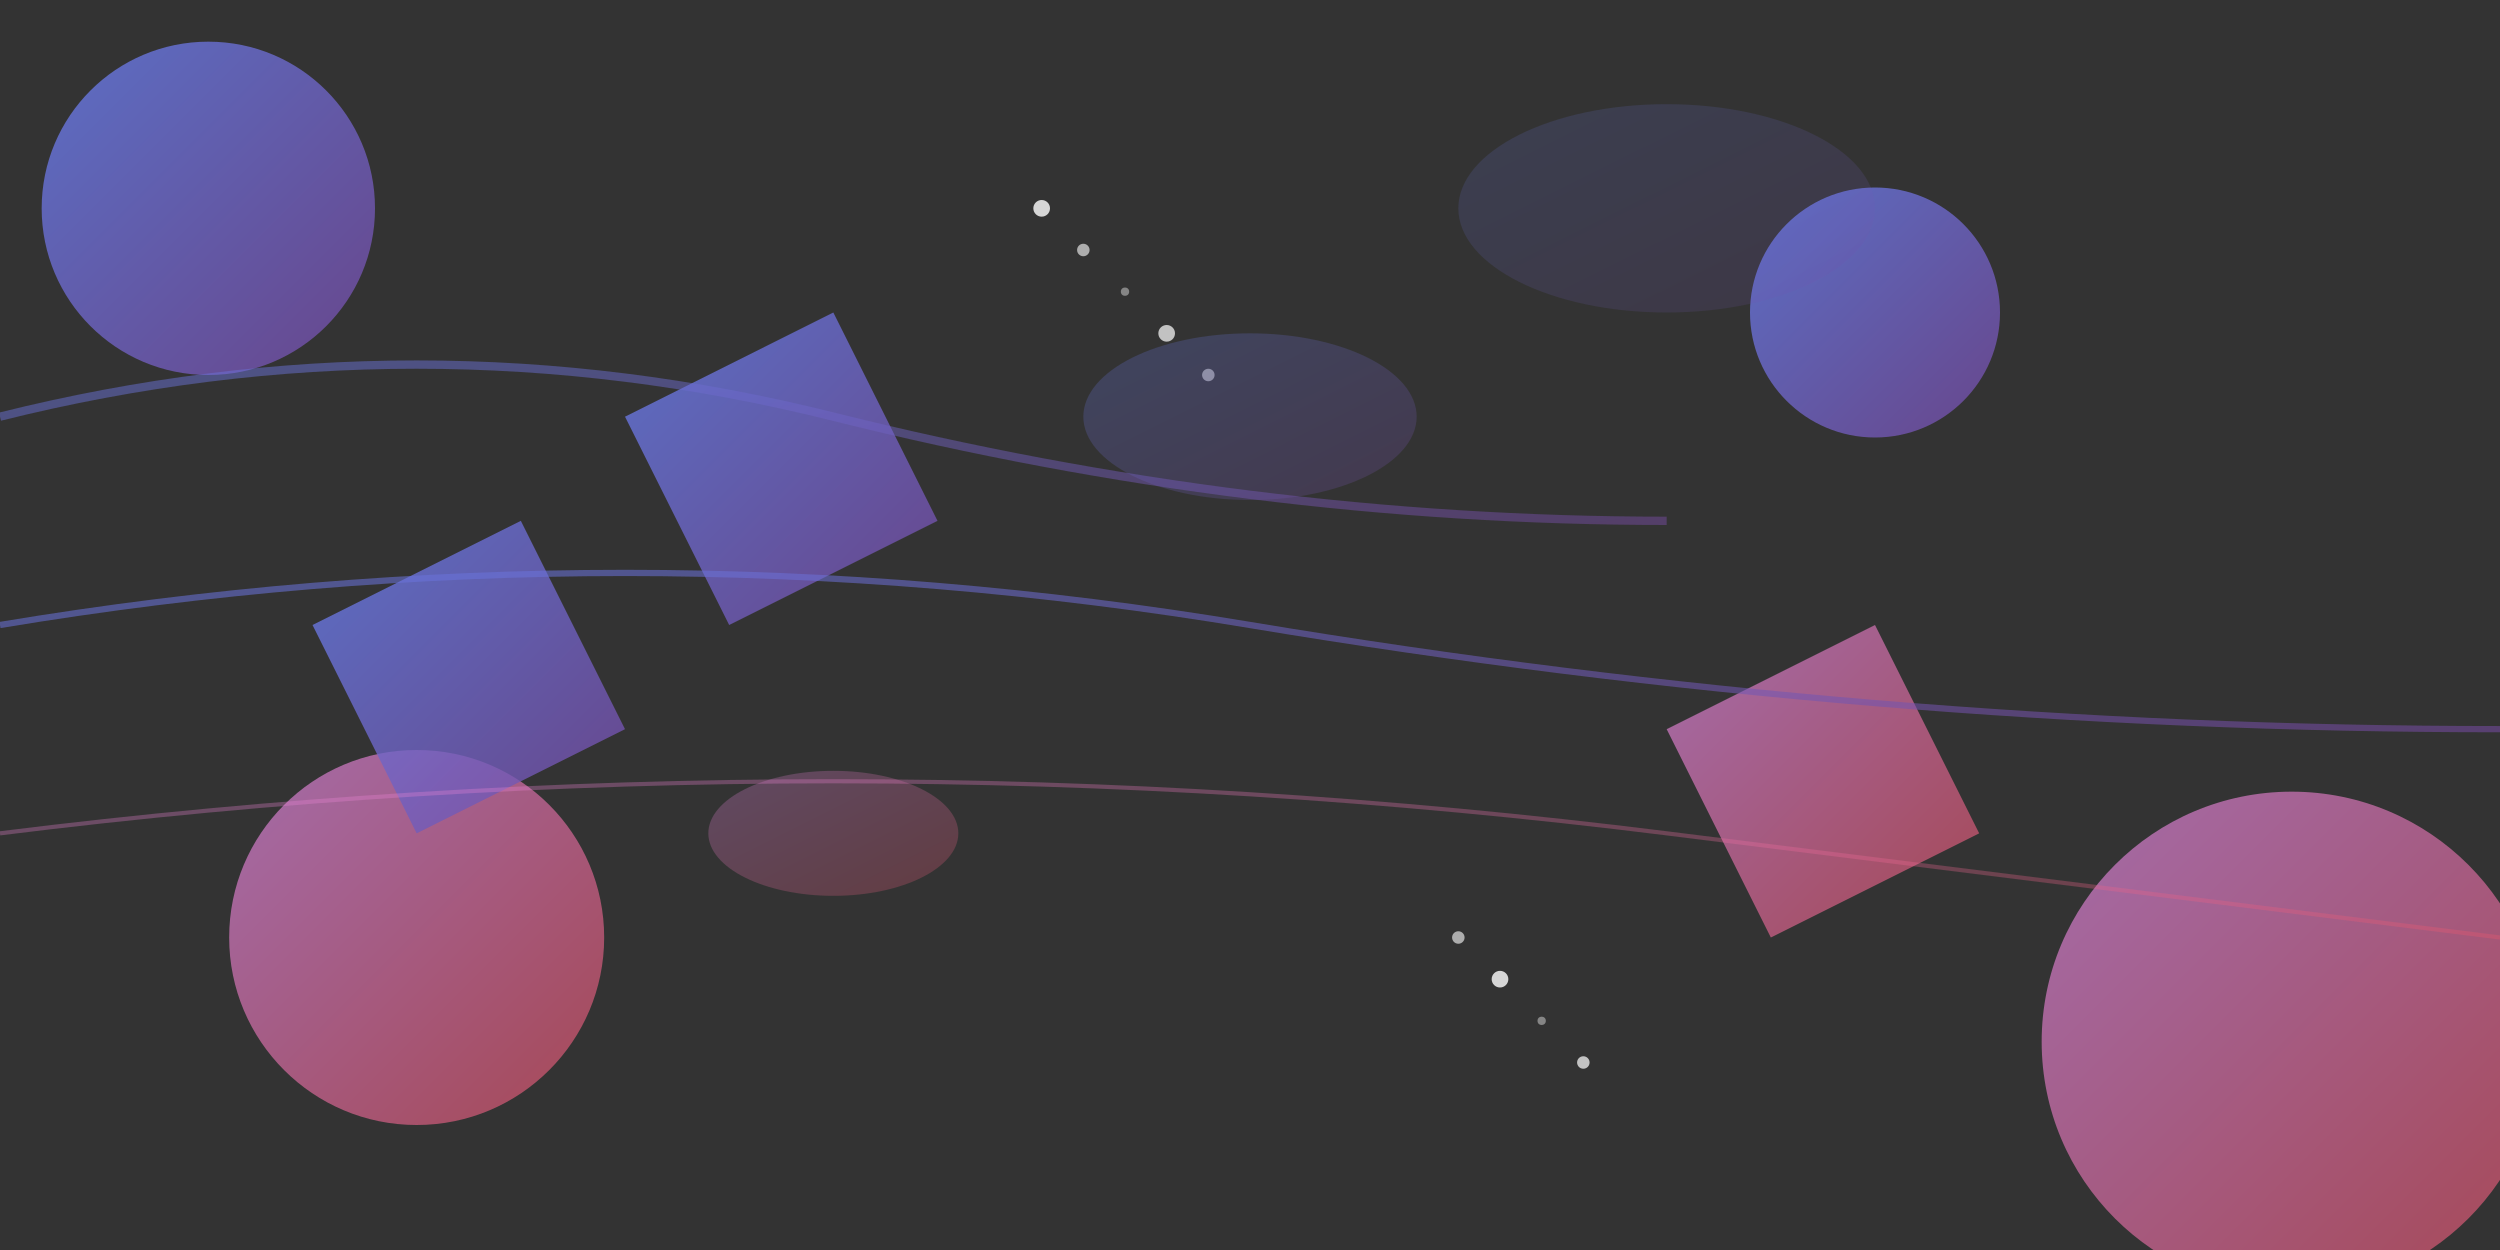 <svg width="1200" height="600" viewBox="0 0 1200 600" fill="none" xmlns="http://www.w3.org/2000/svg">
  <rect x="0" y="0" width="1200" height="600" fill="#333333" stroke="none"/>
  <defs>
    <linearGradient id="gradient1" x1="0%" y1="0%" x2="100%" y2="100%">
      <stop offset="0%" style="stop-color:#667eea;stop-opacity:0.8"/>
      <stop offset="100%" style="stop-color:#764ba2;stop-opacity:0.8"/>
    </linearGradient>
    <linearGradient id="gradient2" x1="0%" y1="0%" x2="100%" y2="100%">
      <stop offset="0%" style="stop-color:#f093fb;stop-opacity:0.6"/>
      <stop offset="100%" style="stop-color:#f5576c;stop-opacity:0.6"/>
    </linearGradient>
  </defs>
  
  <!-- Background shapes -->
  <circle cx="100" cy="100" r="80" fill="url(#gradient1)"/>
  <circle cx="1100" cy="500" r="120" fill="url(#gradient2)"/>
  <circle cx="900" cy="150" r="60" fill="url(#gradient1)"/>
  <circle cx="200" cy="450" r="90" fill="url(#gradient2)"/>
  
  <!-- Abstract geometric shapes -->
  <polygon points="300,200 400,150 450,250 350,300" fill="url(#gradient1)"/>
  <polygon points="800,350 900,300 950,400 850,450" fill="url(#gradient2)"/>
  <polygon points="150,300 250,250 300,350 200,400" fill="url(#gradient1)"/>
  
  <!-- Flowing lines -->
  <path d="M0,300 Q300,250 600,300 T1200,350" stroke="url(#gradient1)" stroke-width="3" fill="none" opacity="0.7"/>
  <path d="M0,400 Q400,350 800,400 T1200,450" stroke="url(#gradient2)" stroke-width="2" fill="none" opacity="0.5"/>
  <path d="M0,200 Q200,150 400,200 T800,250" stroke="url(#gradient1)" stroke-width="4" fill="none" opacity="0.6"/>
  
  <!-- Dots pattern -->
  <circle cx="500" cy="100" r="4" fill="white" opacity="0.8"/>
  <circle cx="520" cy="120" r="3" fill="white" opacity="0.6"/>
  <circle cx="540" cy="140" r="2" fill="white" opacity="0.4"/>
  <circle cx="560" cy="160" r="4" fill="white" opacity="0.7"/>
  <circle cx="580" cy="180" r="3" fill="white" opacity="0.5"/>
  
  <circle cx="700" cy="450" r="3" fill="white" opacity="0.6"/>
  <circle cx="720" cy="470" r="4" fill="white" opacity="0.8"/>
  <circle cx="740" cy="490" r="2" fill="white" opacity="0.4"/>
  <circle cx="760" cy="510" r="3" fill="white" opacity="0.7"/>
  
  <!-- Speech bubble shapes -->
  <ellipse cx="600" cy="200" rx="80" ry="40" fill="url(#gradient1)" opacity="0.3"/>
  <ellipse cx="400" cy="400" rx="60" ry="30" fill="url(#gradient2)" opacity="0.4"/>
  <ellipse cx="800" cy="100" rx="100" ry="50" fill="url(#gradient1)" opacity="0.2"/>
</svg>
